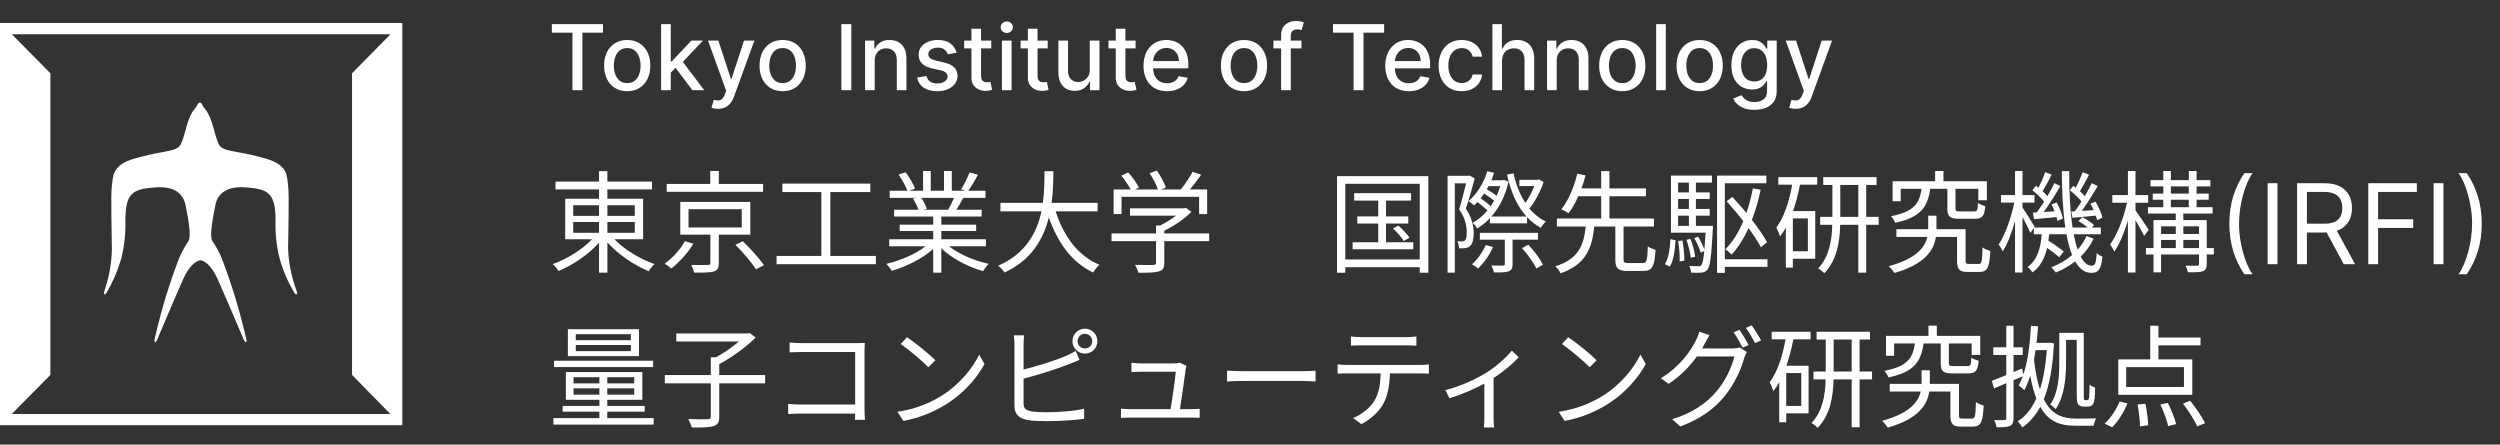 <svg width="388" height="69" viewBox="0 0 388 69" fill="none" xmlns="http://www.w3.org/2000/svg">
<rect x="0" y="0" width="388" height="69" fill="#333333" stroke="none"/>
<path d="M97.912 52.803H89.361V51.871H97.912V52.803ZM97.912 54.496H89.361V53.546H97.912V54.496ZM99.173 51.093H88.134V55.274H99.173V51.093ZM101.367 55.982H85.992V56.967H101.367V55.982ZM89.015 61.251V60.267H93.023V61.251H89.015ZM89.015 58.539H93.023V59.506H89.015V58.539ZM98.43 59.506H94.25V58.539H98.43V59.506ZM98.43 61.251H94.25V60.267H98.43V61.251ZM94.25 64.896V63.894H100.054V62.996H94.25V62.046H99.692V57.744H87.823V62.046H93.023V62.996H87.322V63.894H93.023V64.896H85.888V65.898H101.454V64.896H94.25ZM118.747 58.211H111.629V56.518C113.547 55.481 115.81 53.874 117.278 52.389L116.345 51.681L116.034 51.75H104.961V52.993H114.687C113.685 53.857 112.355 54.773 111.128 55.447H110.316V58.211H103.181V59.489H110.316V64.654C110.316 64.965 110.212 65.052 109.832 65.069C109.47 65.086 108.191 65.086 106.809 65.035C107.034 65.397 107.258 65.985 107.362 66.347C109.003 66.365 110.126 66.33 110.765 66.123C111.404 65.916 111.629 65.518 111.629 64.654V59.489H118.747V58.211ZM122.547 53.149V54.687C122.945 54.669 123.808 54.635 124.447 54.635H132.722V62.789H124.24C123.515 62.789 122.772 62.737 122.323 62.685V64.257C122.789 64.223 123.566 64.188 124.275 64.188H132.722C132.705 64.603 132.705 64.965 132.688 65.156H134.243C134.225 64.879 134.174 64.102 134.174 63.48V54.566C134.174 54.151 134.208 53.615 134.225 53.218C133.88 53.235 133.362 53.253 132.947 53.253H124.43C123.877 53.253 123.117 53.218 122.547 53.149ZM140.773 52.337L139.788 53.391C141.067 54.255 143.226 56.103 144.09 57.001L145.178 55.913C144.211 54.946 141.999 53.149 140.773 52.337ZM139.287 63.912L140.203 65.328C143.088 64.793 145.265 63.739 146.992 62.651C149.601 61.009 151.622 58.66 152.797 56.5L151.967 55.032C150.965 57.157 148.858 59.714 146.197 61.389C144.556 62.409 142.31 63.462 139.287 63.912ZM167.239 52.959C167.239 52.32 167.74 51.801 168.379 51.801C169.001 51.801 169.519 52.32 169.519 52.959C169.519 53.581 169.001 54.082 168.379 54.082C167.74 54.082 167.239 53.581 167.239 52.959ZM166.444 52.959C166.444 54.013 167.308 54.877 168.379 54.877C169.45 54.877 170.314 54.013 170.314 52.959C170.314 51.888 169.45 51.007 168.379 51.007C167.308 51.007 166.444 51.888 166.444 52.959ZM158.947 52.043H157.34C157.409 52.441 157.444 53.028 157.444 53.443V62.944C157.444 64.344 158.187 64.948 159.517 65.19C160.225 65.311 161.262 65.363 162.281 65.363C164.164 65.363 166.755 65.225 168.258 65V63.428C166.824 63.808 164.181 63.981 162.35 63.981C161.504 63.981 160.605 63.929 160.07 63.843C159.223 63.67 158.86 63.445 158.86 62.564V58.764C161.003 58.211 163.991 57.295 165.926 56.518C166.444 56.328 167.066 56.051 167.55 55.844L166.945 54.462C166.462 54.756 165.943 55.015 165.425 55.239C163.628 56.017 160.899 56.846 158.86 57.347V53.443C158.86 52.959 158.895 52.441 158.947 52.043ZM184.135 56.777L183.081 56.276C182.925 56.345 182.493 56.397 182.217 56.397H176.965C176.533 56.397 176.015 56.345 175.6 56.293V57.744C176.032 57.727 176.481 57.692 176.982 57.692H182.476C182.424 58.677 181.923 62.046 181.664 63.497H175.41C174.892 63.497 174.391 63.462 173.976 63.428V64.862C174.477 64.827 174.875 64.81 175.41 64.81H184.877C185.24 64.81 185.879 64.827 186.19 64.844V63.445C185.828 63.48 185.206 63.497 184.826 63.497H183.133C183.374 61.908 183.875 58.487 184.014 57.312C184.031 57.174 184.083 56.95 184.135 56.777ZM190.44 57.52V59.213C190.976 59.161 191.891 59.126 192.841 59.126H202.326C203.103 59.126 203.829 59.195 204.174 59.213V57.52C203.794 57.554 203.172 57.606 202.308 57.606H192.841C191.874 57.606 190.958 57.554 190.44 57.52ZM209.668 52.216V53.65C210.1 53.615 210.67 53.598 211.24 53.598H218.219C218.72 53.598 219.325 53.615 219.826 53.65V52.216C219.325 52.285 218.703 52.32 218.219 52.32H211.223C210.67 52.32 210.151 52.268 209.668 52.216ZM207.595 56.552V57.986C208.078 57.952 208.579 57.952 209.098 57.952H214.28C214.229 59.575 214.038 61.027 213.278 62.236C212.605 63.324 211.361 64.326 210.013 64.879L211.292 65.829C212.76 65.069 214.073 63.825 214.695 62.668C215.386 61.389 215.662 59.817 215.714 57.952H220.413C220.828 57.952 221.381 57.969 221.761 57.986V56.552C221.346 56.621 220.776 56.639 220.413 56.639H209.098C208.562 56.639 208.078 56.604 207.595 56.552ZM224.308 60.543L224.964 61.821C226.916 61.217 228.92 60.318 230.371 59.541V64.827C230.371 65.363 230.337 66.071 230.302 66.347H231.892C231.822 66.071 231.805 65.363 231.805 64.827V58.677C233.377 57.658 234.846 56.397 235.709 55.447L234.638 54.41C233.757 55.516 232.168 56.932 230.527 57.934C229.127 58.798 226.588 60.007 224.308 60.543ZM243.397 52.337L242.412 53.391C243.691 54.255 245.85 56.103 246.714 57.001L247.802 55.913C246.835 54.946 244.624 53.149 243.397 52.337ZM241.911 63.912L242.827 65.328C245.712 64.793 247.889 63.739 249.616 62.651C252.225 61.009 254.246 58.66 255.421 56.5L254.592 55.032C253.59 57.157 251.482 59.714 248.822 61.389C247.18 62.409 244.935 63.462 241.911 63.912ZM269.967 51.18L269.051 51.577C269.518 52.216 270.105 53.27 270.451 53.961L271.383 53.546C271.021 52.838 270.399 51.801 269.967 51.18ZM271.867 50.489L270.952 50.886C271.435 51.525 272.005 52.51 272.385 53.253L273.318 52.838C272.99 52.199 272.316 51.128 271.867 50.489ZM265.32 52.009L263.73 51.473C263.627 51.922 263.368 52.544 263.195 52.855C262.435 54.393 260.742 56.915 257.77 58.694L258.962 59.575C260.863 58.332 262.297 56.794 263.35 55.326H269.172C268.827 56.898 267.756 59.144 266.425 60.716C264.853 62.564 262.694 64.119 259.515 65.052L260.776 66.192C264.007 64.983 266.08 63.411 267.652 61.493C269.189 59.61 270.243 57.278 270.71 55.533C270.796 55.257 270.969 54.859 271.107 54.617L269.967 53.926C269.69 54.03 269.31 54.082 268.844 54.082H264.162C264.301 53.84 264.439 53.598 264.56 53.356C264.732 53.045 265.043 52.458 265.32 52.009ZM279.555 62.996H277.223V57.9H279.555V62.996ZM274.96 52.665H277.119C276.653 55.291 275.858 57.71 274.649 59.334C274.856 59.679 275.15 60.405 275.236 60.698C275.564 60.284 275.858 59.817 276.134 59.316V65.535H277.223V64.153H280.695V56.76H277.257C277.689 55.481 278.052 54.082 278.328 52.665H281.006V51.49H274.96V52.665ZM284.582 57.658V52.7H287.381V57.658H284.582ZM290.542 57.658H288.607V52.7H290.214V51.49H281.939V52.7H283.355V57.658H281.455V58.885H283.338C283.286 61.199 282.906 63.808 281.144 65.656C281.438 65.812 281.904 66.175 282.112 66.399C284.064 64.378 284.513 61.51 284.565 58.885H287.381V66.313H288.607V58.885H290.542V57.658ZM301.201 53.304V56.345C301.201 57.606 301.547 57.952 303.05 57.952H305.468C306.591 57.952 306.954 57.554 307.092 55.982C306.729 55.896 306.228 55.706 305.952 55.498C305.917 56.639 305.814 56.811 305.347 56.811H303.188C302.566 56.811 302.462 56.742 302.462 56.328V53.304H306.004V55.084H307.334V52.13H300.596V50.54H299.301V52.13H292.702V55.222H293.963V53.304H297.193C296.882 55.602 295.984 56.88 292.442 57.554C292.684 57.779 292.995 58.28 293.099 58.574C297.055 57.744 298.143 56.138 298.541 53.304H301.201ZM304.587 64.965C304.103 64.965 304.034 64.896 304.034 64.43V59.575H299.508V59.541V57.468H298.23V59.506V59.575H293.289V60.767H298.091C297.729 62.374 296.398 64.136 292.114 65.311C292.425 65.605 292.788 66.054 292.978 66.365C297.763 65 299.111 62.823 299.422 60.767H302.704V64.43C302.704 65.847 303.084 66.209 304.397 66.209H306.194C307.386 66.209 307.749 65.553 307.869 62.944C307.507 62.841 306.937 62.633 306.66 62.391C306.608 64.637 306.522 64.965 306.056 64.965H304.587ZM320.653 52.752H322.312V61.044C322.312 62.322 322.381 62.581 322.588 62.806C322.778 63.013 323.089 63.1 323.383 63.1H323.988C324.247 63.1 324.471 63.048 324.661 62.91C324.834 62.772 324.955 62.564 325.024 62.201C325.11 61.89 325.145 60.923 325.162 60.146C324.869 60.059 324.506 59.886 324.299 59.679C324.299 60.543 324.281 61.217 324.247 61.545C324.212 61.821 324.178 61.942 324.126 62.011C324.074 62.08 323.988 62.115 323.884 62.115H323.625C323.556 62.115 323.487 62.08 323.452 62.029C323.4 61.942 323.4 61.648 323.4 61.165V51.663H319.6V56.38C319.6 58.366 319.461 60.958 318.2 62.789C318.425 62.91 318.857 63.29 319.029 63.497C320.412 61.528 320.653 58.539 320.653 56.38V52.752ZM317.665 54.341C317.492 56.742 317.129 58.781 316.594 60.439C316.196 59.23 315.903 57.727 315.678 55.844C315.764 55.36 315.851 54.859 315.92 54.341H317.665ZM318.114 53.184L317.907 53.218H316.075C316.162 52.389 316.248 51.525 316.317 50.644L315.212 50.558C315.056 53.356 314.728 56.017 314.037 58.107L313.83 57.191L312.499 57.744V55.101H313.933V53.909H312.499V50.558H311.376V53.909H309.355V55.101H311.376V58.211C310.53 58.556 309.752 58.867 309.131 59.109L309.476 60.284L311.376 59.472V64.896C311.376 65.121 311.29 65.19 311.065 65.19C310.875 65.207 310.236 65.207 309.511 65.19C309.666 65.518 309.822 66.019 309.873 66.313C310.893 66.313 311.549 66.278 311.946 66.106C312.344 65.898 312.499 65.553 312.499 64.896V59.005L313.933 58.401C313.743 58.919 313.536 59.385 313.294 59.817C313.536 59.973 313.985 60.353 314.175 60.56C314.538 59.886 314.832 59.126 315.091 58.297C315.35 59.714 315.661 60.888 316.041 61.839C315.298 63.48 314.331 64.654 313.139 65.397C313.398 65.622 313.709 66.054 313.881 66.33C314.987 65.553 315.903 64.516 316.645 63.134C317.941 65.466 319.772 66.071 322.053 66.071H324.92C324.99 65.76 325.162 65.225 325.318 64.931C324.817 64.965 322.554 64.965 322.122 64.965C320.066 64.948 318.373 64.344 317.198 61.959C318.062 59.817 318.598 56.984 318.77 53.287L318.114 53.184ZM338.948 60.059H329.982V56.984H338.948V60.059ZM340.244 55.775H334.992V53.598H341.522V52.389H334.992V50.558H333.714V55.775H328.756V61.269H340.244V55.775ZM327.805 66.313C328.738 65.415 329.619 63.964 330.189 62.616L328.98 62.305C328.427 63.583 327.546 64.965 326.631 65.743L327.805 66.313ZM331.744 62.772C331.969 63.877 332.124 65.311 332.124 66.175L333.403 66.002C333.385 65.173 333.195 63.756 332.971 62.668L331.744 62.772ZM335.286 62.789C335.804 63.843 336.322 65.276 336.495 66.123L337.739 65.829C337.532 64.965 336.979 63.566 336.443 62.53L335.286 62.789ZM338.793 62.633C339.656 63.739 340.607 65.225 341.004 66.175L342.213 65.691C341.781 64.724 340.797 63.29 339.916 62.201L338.793 62.633Z" fill="white"/>
<path d="M88.963 34.453H92.971V36.128H88.963V34.453ZM88.963 31.861H92.971V33.502H88.963V31.861ZM98.517 31.861V33.502H94.267V31.861H98.517ZM98.517 36.128H94.267V34.453H98.517V36.128ZM99.812 37.13V30.842H94.267V29.391H101.195V28.181H94.267V26.558H92.971V28.181H86.217V29.391H92.971V30.842H87.72V37.13H91.9C90.363 38.737 87.962 40.223 85.785 40.983C86.096 41.242 86.476 41.726 86.683 42.054C88.877 41.156 91.33 39.514 92.971 37.666V42.313H94.267V37.614C95.925 39.48 98.448 41.19 100.694 42.088C100.884 41.726 101.281 41.242 101.592 40.983C99.381 40.24 96.927 38.754 95.355 37.13H99.812ZM118.436 28.544H111.56V26.54H110.23V28.544H103.475V29.771H118.436V28.544ZM106.291 37.424C105.669 38.616 104.408 40.033 103.164 40.914C103.458 41.104 103.907 41.432 104.183 41.674C105.444 40.706 106.792 39.203 107.604 37.839L106.291 37.424ZM106.861 32.466H115.119V35.299H106.861V32.466ZM116.449 36.422V31.343H105.583V36.422H110.247V40.81C110.247 41.052 110.178 41.121 109.85 41.121C109.556 41.138 108.485 41.156 107.293 41.121C107.466 41.449 107.656 41.967 107.725 42.313C109.245 42.313 110.23 42.313 110.8 42.123C111.387 41.933 111.56 41.57 111.56 40.827V36.422H116.449ZM114.134 37.994C115.309 39.151 116.691 40.793 117.33 41.795L118.574 41.156C117.883 40.136 116.432 38.564 115.291 37.441L114.134 37.994ZM128.87 39.722V29.805H135.072V28.492H121.424V29.805H127.471V39.722H120.526V41H135.936V39.722H128.87ZM148.063 30.704C147.821 31.291 147.476 31.999 147.182 32.5L147.355 32.552H143.295L143.848 32.431C143.71 31.965 143.347 31.239 142.984 30.704H148.063ZM153.021 38.219V37.13H146.094V35.852H151.501V34.867H146.094V33.606H152.347V32.552H148.426C148.771 32.034 149.152 31.36 149.497 30.704H152.952V29.598H150.274C150.758 28.942 151.311 27.991 151.795 27.11L150.482 26.765C150.171 27.542 149.618 28.665 149.169 29.391L149.808 29.598H147.718V26.54H146.508V29.598H144.453V26.54H143.261V29.598H141.136L142.017 29.27C141.758 28.579 141.136 27.508 140.548 26.73L139.46 27.093C139.978 27.871 140.583 28.907 140.825 29.598H138.078V30.704H142.293L141.688 30.825C142.034 31.343 142.38 32.034 142.535 32.552H138.769V33.606H144.833V34.867H139.633V35.852H144.833V37.13H138.009V38.219H143.658C142.103 39.428 139.702 40.465 137.56 40.948C137.836 41.225 138.216 41.708 138.389 42.036C140.652 41.38 143.174 40.136 144.833 38.633V42.313H146.094V38.547C147.752 40.136 150.274 41.432 152.589 42.088C152.762 41.726 153.159 41.225 153.453 40.948C151.242 40.482 148.858 39.462 147.286 38.219H153.021ZM170.349 32.794V31.481H163.214C163.456 29.667 163.473 27.957 163.49 26.575H162.108C162.091 27.94 162.108 29.667 161.849 31.481H155.267V32.794H161.642C160.933 36.059 159.206 39.376 154.922 41.242C155.284 41.501 155.699 41.95 155.889 42.296C160.087 40.378 161.953 37.061 162.782 33.744C164.147 37.666 166.341 40.724 169.658 42.296C169.882 41.916 170.314 41.38 170.625 41.086C167.291 39.722 165.045 36.595 163.836 32.794H170.349ZM174.063 30.548H186.104V33.226H187.348V29.408H184.67C185.257 28.717 185.897 27.888 186.432 27.11L185.102 26.661C184.67 27.473 183.91 28.613 183.253 29.408H180.196L180.939 29.114C180.714 28.389 180.127 27.283 179.539 26.471L178.416 26.886C178.935 27.646 179.487 28.683 179.695 29.408H176.17L176.758 29.114C176.447 28.458 175.739 27.473 175.099 26.765L174.028 27.249C174.547 27.888 175.151 28.769 175.479 29.408H172.836V33.226H174.063V30.548ZM187.659 36.232H180.697V35.8C182.217 35.075 183.824 33.986 184.895 32.88L184.065 32.259L183.806 32.328H175.376V33.468H182.511C181.802 34.021 180.921 34.574 180.075 34.988H179.418V36.232H172.508V37.424H179.418V40.758C179.418 41.017 179.332 41.104 178.969 41.121C178.641 41.138 177.466 41.138 176.153 41.104C176.343 41.432 176.602 41.967 176.689 42.33C178.261 42.33 179.246 42.313 179.867 42.123C180.489 41.933 180.697 41.553 180.697 40.793V37.424H187.659V36.232ZM215.11 37.597V34.694H218.565V33.589H215.11V31.136H218.997V29.978H210.169V31.136H213.9V33.589H210.652V34.694H213.9V37.597H209.927V38.685H219.342V37.597H215.11ZM216.198 35.455C216.82 36.042 217.545 36.871 217.874 37.407L218.755 36.888C218.409 36.353 217.649 35.558 217.01 35.005L216.198 35.455ZM208.787 40.274V28.527H220.344V40.274H208.787ZM207.508 27.335V42.33H208.787V41.466H220.344V42.33H221.674V27.335H207.508ZM228.084 27.249L227.928 27.283H224.663V42.313H225.786V28.458H227.531C227.254 29.633 226.857 31.239 226.46 32.483C227.444 33.9 227.634 35.126 227.634 36.094C227.634 36.612 227.565 37.13 227.358 37.303C227.254 37.407 227.116 37.459 226.943 37.459C226.736 37.476 226.477 37.476 226.183 37.441C226.356 37.77 226.442 38.219 226.442 38.547C226.771 38.547 227.116 38.547 227.358 38.512C227.669 38.478 227.945 38.374 228.135 38.201C228.533 37.89 228.723 37.13 228.723 36.215C228.705 35.126 228.481 33.831 227.496 32.38C227.98 30.963 228.481 29.149 228.878 27.698L228.084 27.249ZM230.588 38.029C230.105 39.151 229.31 40.257 228.446 41.017C228.723 41.173 229.189 41.484 229.414 41.674C230.26 40.844 231.176 39.601 231.711 38.34L230.588 38.029ZM238.691 37.199V36.146H229.673V37.199H233.543V40.965C233.543 41.156 233.474 41.207 233.249 41.225C233.042 41.225 232.281 41.225 231.452 41.207C231.608 41.501 231.798 41.967 231.867 42.278C232.99 42.296 233.698 42.278 234.147 42.106C234.631 41.916 234.752 41.605 234.752 40.983V37.199H238.691ZM236.22 38.512C237.084 39.48 238.052 40.81 238.432 41.674L239.468 41.086C239.054 40.223 238.086 38.91 237.188 37.977L236.22 38.512ZM229.794 30.773C229.967 30.531 230.157 30.289 230.329 30.03C230.882 30.375 231.487 30.807 231.884 31.153C231.711 31.447 231.539 31.74 231.349 32.017C230.951 31.619 230.347 31.153 229.794 30.773ZM232.834 28.89C232.679 29.408 232.489 29.909 232.281 30.393C231.867 30.065 231.28 29.667 230.744 29.374C230.83 29.218 230.917 29.045 231.003 28.89H232.834ZM238.829 27.836L238.622 27.905H235.806V28.873H238.121C237.775 29.771 237.274 30.756 236.739 31.498C235.892 30.203 235.287 28.631 234.89 26.903L233.888 27.093C234.458 29.754 235.443 31.982 236.911 33.606H231.47C232.662 32.241 233.629 30.427 234.13 28.199L233.422 27.922L233.214 27.974H231.452C231.608 27.594 231.763 27.214 231.884 26.817L230.83 26.575C230.26 28.423 229.224 30.116 227.911 31.205C228.153 31.36 228.585 31.706 228.775 31.878C228.947 31.723 229.12 31.55 229.293 31.36C229.846 31.758 230.45 32.276 230.848 32.656C230.157 33.485 229.379 34.142 228.55 34.574C228.809 34.781 229.103 35.195 229.258 35.455C229.949 35.04 230.623 34.504 231.228 33.865V34.66H236.998V33.692C237.62 34.366 238.328 34.919 239.14 35.351C239.313 35.023 239.675 34.591 239.917 34.383C238.933 33.917 238.086 33.226 237.36 32.362C238.242 31.291 239.071 29.719 239.572 28.251L238.829 27.836ZM252.753 40.827C252.097 40.827 251.976 40.741 251.976 40.223V35.161H256.692V33.917H249.782V30.462H255.448V29.235H249.782V26.558H248.503V29.235H245.445C245.687 28.544 245.912 27.871 246.085 27.214L244.789 26.955C244.374 28.752 243.511 31.032 242.319 32.483C242.647 32.621 243.148 32.88 243.441 33.088C244.012 32.362 244.53 31.447 244.944 30.462H248.503V33.917H241.628V35.161H246.102C245.808 37.994 245.031 40.205 241.386 41.328C241.679 41.57 242.059 42.088 242.198 42.417C246.119 41.052 247.087 38.53 247.432 35.161H250.697V40.223C250.697 41.622 251.077 42.054 252.598 42.054H255.051C256.415 42.054 256.796 41.38 256.934 38.772C256.571 38.685 256.035 38.461 255.742 38.236C255.673 40.465 255.569 40.827 254.947 40.827H252.753ZM274.244 37.579C273.708 36.612 272.879 35.385 271.894 34.124C272.447 32.691 272.896 31.118 273.259 29.443L272.05 29.235C271.791 30.566 271.462 31.844 271.048 33.053C270.322 32.172 269.579 31.326 268.854 30.566L267.973 31.239C268.819 32.172 269.718 33.243 270.564 34.314C269.839 36.059 268.923 37.545 267.765 38.685C268.059 38.858 268.543 39.29 268.75 39.514C269.787 38.391 270.651 36.992 271.376 35.403C272.171 36.491 272.844 37.528 273.294 38.374L274.244 37.579ZM259.145 41.38C259.767 40.447 259.94 38.789 260.043 37.286L259.249 37.113C259.18 38.564 258.972 40.102 258.385 41L259.145 41.38ZM260.441 37.407C260.613 38.426 260.734 39.704 260.683 40.568L261.408 40.465C261.425 39.618 261.304 38.322 261.114 37.32L260.441 37.407ZM260.441 33.468H262.116V35.057H260.441V33.468ZM262.116 28.337V29.857H260.441V28.337H262.116ZM262.116 32.431H260.441V30.877H262.116V32.431ZM263.205 35.057V33.468H265.347V32.431H263.205V30.877H265.347V29.857H263.205V28.337H265.692V27.249H259.335V36.111H264.708C264.639 37.182 264.587 38.046 264.518 38.737C264.31 38.15 263.948 37.338 263.55 36.733L262.946 36.958C263.36 37.648 263.775 38.581 263.948 39.203L264.5 38.962C264.379 40.309 264.224 40.931 264.051 41.156C263.913 41.294 263.775 41.328 263.55 41.328C263.326 41.328 262.773 41.311 262.168 41.276C262.324 41.553 262.427 42.002 262.462 42.313C263.084 42.347 263.688 42.347 264.034 42.313C264.449 42.278 264.725 42.157 264.984 41.864C265.416 41.346 265.606 39.808 265.831 35.575C265.848 35.403 265.848 35.057 265.848 35.057H263.205ZM263.084 39.843C263.015 39.1 262.721 37.942 262.358 37.078L261.736 37.217C262.047 38.098 262.341 39.255 262.41 39.998L263.084 39.843ZM274.313 40.24H267.696V28.441H274.14V27.249H266.487V42.347H267.696V41.415H274.313V40.24ZM280.584 38.996H278.252V33.9H280.584V38.996ZM275.989 28.665H278.148C277.682 31.291 276.887 33.71 275.678 35.334C275.885 35.679 276.179 36.405 276.265 36.698C276.593 36.284 276.887 35.817 277.163 35.316V41.535H278.252V40.154H281.724V32.76H278.286C278.718 31.481 279.081 30.082 279.357 28.665H282.035V27.491H275.989V28.665ZM285.611 33.658V28.7H288.41V33.658H285.611ZM291.571 33.658H289.636V28.7H291.243V27.491H282.968V28.7H284.385V33.658H282.484V34.885H284.367C284.315 37.199 283.935 39.808 282.173 41.657C282.467 41.812 282.933 42.175 283.141 42.399C285.093 40.378 285.542 37.51 285.594 34.885H288.41V42.313H289.636V34.885H291.571V33.658ZM302.23 29.304V32.345C302.23 33.606 302.576 33.952 304.079 33.952H306.497C307.62 33.952 307.983 33.554 308.121 31.982C307.758 31.896 307.257 31.706 306.981 31.498C306.946 32.639 306.843 32.811 306.376 32.811H304.217C303.595 32.811 303.491 32.742 303.491 32.328V29.304H307.033V31.084H308.363V28.13H301.626V26.54H300.33V28.13H293.731V31.222H294.992V29.304H298.222C297.911 31.602 297.013 32.88 293.472 33.554C293.713 33.779 294.024 34.28 294.128 34.574C298.084 33.744 299.172 32.138 299.57 29.304H302.23ZM305.616 40.965C305.133 40.965 305.063 40.896 305.063 40.43V35.575H300.537V35.541V33.468H299.259V35.506V35.575H294.318V36.767H299.121C298.758 38.374 297.428 40.136 293.143 41.311C293.454 41.605 293.817 42.054 294.007 42.365C298.792 41 300.14 38.823 300.451 36.767H303.733V40.43C303.733 41.846 304.113 42.209 305.426 42.209H307.223C308.415 42.209 308.778 41.553 308.899 38.944C308.536 38.841 307.966 38.633 307.689 38.391C307.637 40.637 307.551 40.965 307.085 40.965H305.616ZM321.458 32.829L321.648 33.796C322.736 33.692 323.963 33.606 325.259 33.468C325.362 33.727 325.431 33.969 325.466 34.176L326.295 33.779C326.174 33.122 325.69 32.086 325.224 31.291L324.429 31.619C324.602 31.913 324.775 32.259 324.93 32.604L323.099 32.725C323.928 31.585 324.844 30.099 325.569 28.873L324.637 28.423C324.36 29.028 323.98 29.736 323.566 30.445C323.358 30.203 323.082 29.944 322.805 29.667C323.237 28.976 323.79 27.974 324.222 27.11L323.22 26.713C322.978 27.421 322.546 28.389 322.166 29.132C322.028 29.011 321.89 28.924 321.769 28.821L321.233 29.529C321.89 30.03 322.615 30.721 323.047 31.274C322.702 31.844 322.339 32.362 322.011 32.794L321.458 32.829ZM315.498 33.001L315.688 34.021C316.742 33.917 317.934 33.796 319.178 33.692C319.247 33.9 319.281 34.107 319.316 34.28L320.162 33.917C320.041 33.261 319.644 32.207 319.195 31.429L318.4 31.723C318.573 32.051 318.728 32.414 318.867 32.794L317.174 32.898C318.055 31.723 319.022 30.151 319.765 28.873L318.832 28.423C318.556 29.028 318.176 29.736 317.761 30.445C317.571 30.203 317.312 29.944 317.018 29.684C317.45 28.976 317.968 27.957 318.417 27.11L317.415 26.713C317.174 27.421 316.759 28.389 316.379 29.132C316.241 29.028 316.102 28.924 315.964 28.821L315.429 29.529C316.068 30.03 316.811 30.738 317.26 31.291C316.863 31.896 316.465 32.483 316.102 32.967L315.498 33.001ZM323.825 36.629C323.496 37.389 323.03 38.098 322.46 38.737C322.218 38.063 322.011 37.269 321.838 36.353H326.053V35.316H324.637L324.999 34.936C324.602 34.539 323.825 34.038 323.168 33.692L322.564 34.314C323.047 34.574 323.6 34.971 324.015 35.316H321.665C321.302 32.915 321.112 29.926 321.147 26.558H319.989C320.007 29.805 320.162 32.811 320.542 35.316H315.705L315.774 35.213C315.515 34.729 314.34 32.846 313.891 32.224V31.447H315.757V30.272H313.891V26.54H312.734V30.272H310.557V31.447H312.613C312.146 33.779 311.179 36.508 310.194 37.942C310.402 38.219 310.695 38.702 310.833 39.013C311.542 37.908 312.215 36.146 312.734 34.314V42.296H313.891V33.675C314.358 34.539 314.893 35.593 315.118 36.146L315.653 35.385V36.353H316.88C316.707 38.409 316.241 40.343 314.669 41.432C314.945 41.622 315.273 42.019 315.446 42.278C316.707 41.363 317.346 40.015 317.709 38.478C318.435 38.979 319.16 39.532 319.575 39.929L320.3 39.048C319.765 38.564 318.763 37.873 317.916 37.355C317.951 37.027 318.003 36.698 318.02 36.353H320.715C320.94 37.597 321.233 38.685 321.596 39.583C320.698 40.361 319.592 41 318.366 41.484C318.59 41.691 318.901 42.088 319.057 42.296C320.162 41.846 321.181 41.259 322.063 40.568C322.719 41.708 323.531 42.347 324.568 42.347C325.708 42.347 326.088 41.777 326.295 39.843C326.036 39.739 325.639 39.514 325.414 39.272C325.328 40.827 325.138 41.242 324.637 41.242C323.98 41.242 323.41 40.741 322.926 39.825C323.756 39.013 324.447 38.08 324.93 37.044L323.825 36.629ZM333.482 35.679C333.188 35.213 331.91 33.295 331.426 32.656V31.464H333.395V30.272H331.426V26.54H330.251V30.272H327.833V31.464H330.113C329.612 33.813 328.558 36.508 327.487 37.942C327.694 38.236 328.005 38.72 328.144 39.048C328.938 37.925 329.681 36.111 330.251 34.228V42.296H331.426V34.176C331.927 35.023 332.532 36.077 332.773 36.629L333.482 35.679ZM338.854 38.495V37.234H341.29V38.495H338.854ZM335.399 37.234H337.68V38.495H335.399V37.234ZM337.68 35.126V36.318H335.399V35.126H337.68ZM341.29 35.126V36.318H338.854V35.126H341.29ZM336.92 30.997H339.701V32.155H336.92V30.997ZM336.92 28.924H339.701V30.047H336.92V28.924ZM343.588 38.495H342.482V34.159H338.854V33.14H343.398V32.155H340.91V30.997H342.793V30.047H340.91V28.924H343.052V27.957H340.91V26.54H339.701V27.957H336.92V26.54H335.745V27.957H333.758V28.924H335.745V30.047H334.104V30.997H335.745V32.155H333.361V33.14H337.68V34.159H334.225V38.495H333.05V39.497H334.225V42.261H335.399V39.497H341.29V40.948C341.29 41.156 341.221 41.225 341.014 41.242C340.772 41.242 340.029 41.259 339.2 41.225C339.338 41.518 339.511 41.967 339.563 42.261C340.703 42.261 341.446 42.261 341.895 42.088C342.361 41.898 342.482 41.57 342.482 40.965V39.497H343.588V38.495ZM345.998 34.718C345.998 33.172 346.199 31.751 346.6 30.454C347.005 29.154 347.581 27.957 348.33 26.866H349.606C349.311 27.27 349.035 27.769 348.777 28.362C348.524 28.951 348.301 29.599 348.109 30.307C347.917 31.011 347.765 31.738 347.655 32.491C347.548 33.244 347.495 33.986 347.495 34.718C347.495 35.691 347.589 36.679 347.778 37.681C347.966 38.683 348.219 39.614 348.538 40.472C348.857 41.331 349.213 42.031 349.606 42.571H348.33C347.581 41.478 347.005 40.284 346.6 38.988C346.199 37.687 345.998 36.264 345.998 34.718ZM353.46 28.436V41H351.938V28.436H353.46ZM356.51 41V28.436H360.756C361.737 28.436 362.543 28.604 363.173 28.939C363.803 29.27 364.269 29.726 364.571 30.307C364.874 30.888 365.025 31.548 365.025 32.289C365.025 33.029 364.874 33.685 364.571 34.258C364.269 34.831 363.805 35.28 363.179 35.608C362.553 35.931 361.754 36.092 360.78 36.092H357.345V34.718H360.731C361.402 34.718 361.942 34.62 362.351 34.423C362.764 34.227 363.062 33.949 363.246 33.589C363.435 33.225 363.529 32.792 363.529 32.289C363.529 31.786 363.435 31.346 363.246 30.97C363.058 30.593 362.758 30.303 362.345 30.099C361.931 29.89 361.385 29.786 360.707 29.786H358.032V41H356.51ZM362.424 35.356L365.516 41H363.749L360.707 35.356H362.424ZM367.561 41V28.436H375.094V29.786H369.082V34.031H374.53V35.38H369.082V41H367.561ZM379.221 28.436V41H377.7V28.436H379.221ZM385.167 34.718C385.167 36.264 384.965 37.687 384.56 38.988C384.159 40.284 383.585 41.478 382.836 42.571H381.56C381.855 42.166 382.129 41.667 382.382 41.074C382.64 40.485 382.865 39.839 383.057 39.135C383.249 38.428 383.399 37.697 383.505 36.945C383.615 36.188 383.671 35.446 383.671 34.718C383.671 33.745 383.577 32.757 383.388 31.755C383.2 30.753 382.947 29.822 382.628 28.964C382.309 28.105 381.953 27.405 381.56 26.866H382.836C383.585 27.957 384.159 29.154 384.56 30.454C384.965 31.751 385.167 33.172 385.167 34.718Z" fill="white"/>
<path d="M85.646 5.074V3.741H93.585V5.074H90.384V14H88.842V5.074H85.646ZM97.344 14.155C96.623 14.155 95.994 13.99 95.456 13.659C94.918 13.329 94.501 12.866 94.204 12.272C93.907 11.677 93.758 10.983 93.758 10.188C93.758 9.39 93.907 8.692 94.204 8.094C94.501 7.497 94.918 7.032 95.456 6.702C95.994 6.371 96.623 6.206 97.344 6.206C98.066 6.206 98.695 6.371 99.233 6.702C99.771 7.032 100.188 7.497 100.485 8.094C100.782 8.692 100.931 9.39 100.931 10.188C100.931 10.983 100.782 11.677 100.485 12.272C100.188 12.866 99.771 13.329 99.233 13.659C98.695 13.99 98.066 14.155 97.344 14.155ZM97.35 12.898C97.817 12.898 98.204 12.774 98.512 12.527C98.819 12.28 99.046 11.951 99.193 11.54C99.343 11.13 99.418 10.677 99.418 10.183C99.418 9.692 99.343 9.241 99.193 8.831C99.046 8.417 98.819 8.084 98.512 7.834C98.204 7.583 97.817 7.458 97.35 7.458C96.879 7.458 96.488 7.583 96.177 7.834C95.87 8.084 95.641 8.417 95.491 8.831C95.344 9.241 95.271 9.692 95.271 10.183C95.271 10.677 95.344 11.13 95.491 11.54C95.641 11.951 95.87 12.28 96.177 12.527C96.488 12.774 96.879 12.898 97.35 12.898ZM103.98 11.39L103.97 9.562H104.231L107.296 6.306H109.09L105.593 10.013H105.358L103.98 11.39ZM102.603 14V3.741H104.101V14H102.603ZM107.462 14L104.707 10.343L105.739 9.296L109.3 14H107.462ZM111.443 16.885C111.219 16.885 111.015 16.867 110.832 16.83C110.648 16.797 110.511 16.76 110.421 16.72L110.781 15.493C111.055 15.566 111.299 15.598 111.513 15.588C111.726 15.578 111.915 15.498 112.079 15.347C112.246 15.197 112.393 14.952 112.52 14.611L112.705 14.1L109.89 6.306H111.493L113.441 12.277H113.521L115.47 6.306H117.078L113.907 15.027C113.76 15.428 113.573 15.767 113.346 16.044C113.119 16.324 112.849 16.535 112.535 16.675C112.221 16.815 111.857 16.885 111.443 16.885ZM121.465 14.155C120.743 14.155 120.114 13.99 119.576 13.659C119.039 13.329 118.621 12.866 118.324 12.272C118.027 11.677 117.878 10.983 117.878 10.188C117.878 9.39 118.027 8.692 118.324 8.094C118.621 7.497 119.039 7.032 119.576 6.702C120.114 6.371 120.743 6.206 121.465 6.206C122.186 6.206 122.815 6.371 123.353 6.702C123.891 7.032 124.308 7.497 124.605 8.094C124.903 8.692 125.051 9.39 125.051 10.188C125.051 10.983 124.903 11.677 124.605 12.272C124.308 12.866 123.891 13.329 123.353 13.659C122.815 13.99 122.186 14.155 121.465 14.155ZM121.47 12.898C121.937 12.898 122.325 12.774 122.632 12.527C122.939 12.28 123.166 11.951 123.313 11.54C123.463 11.13 123.538 10.677 123.538 10.183C123.538 9.692 123.463 9.241 123.313 8.831C123.166 8.417 122.939 8.084 122.632 7.834C122.325 7.583 121.937 7.458 121.47 7.458C120.999 7.458 120.608 7.583 120.297 7.834C119.99 8.084 119.762 8.417 119.611 8.831C119.464 9.241 119.391 9.692 119.391 10.183C119.391 10.677 119.464 11.13 119.611 11.54C119.762 11.951 119.99 12.28 120.297 12.527C120.608 12.774 120.999 12.898 121.47 12.898ZM132.124 3.741V14H130.576V3.741H132.124ZM135.756 9.432V14H134.258V6.306H135.695V7.558H135.791C135.968 7.151 136.245 6.824 136.622 6.577C137.003 6.329 137.482 6.206 138.06 6.206C138.584 6.206 139.043 6.316 139.437 6.536C139.831 6.753 140.137 7.077 140.354 7.508C140.571 7.939 140.68 8.472 140.68 9.106V14H139.182V9.286C139.182 8.729 139.037 8.293 138.746 7.979C138.455 7.662 138.056 7.503 137.549 7.503C137.202 7.503 136.893 7.578 136.622 7.729C136.355 7.879 136.143 8.099 135.986 8.39C135.832 8.677 135.756 9.024 135.756 9.432ZM148.454 8.184L147.096 8.425C147.039 8.251 146.949 8.086 146.826 7.929C146.705 7.772 146.542 7.643 146.335 7.543C146.128 7.443 145.869 7.393 145.558 7.393C145.134 7.393 144.78 7.488 144.496 7.679C144.213 7.866 144.071 8.108 144.071 8.405C144.071 8.662 144.166 8.869 144.356 9.026C144.547 9.183 144.854 9.311 145.278 9.412L146.5 9.692C147.208 9.856 147.736 10.108 148.083 10.448C148.43 10.789 148.604 11.232 148.604 11.776C148.604 12.237 148.47 12.648 148.203 13.008C147.939 13.366 147.57 13.646 147.096 13.85C146.625 14.053 146.079 14.155 145.458 14.155C144.597 14.155 143.894 13.972 143.349 13.604C142.805 13.234 142.471 12.708 142.348 12.026L143.795 11.806C143.885 12.183 144.071 12.469 144.351 12.663C144.632 12.853 144.997 12.948 145.448 12.948C145.939 12.948 146.331 12.846 146.625 12.643C146.919 12.435 147.066 12.183 147.066 11.886C147.066 11.646 146.976 11.444 146.796 11.28C146.619 11.116 146.346 10.993 145.979 10.909L144.677 10.624C143.959 10.46 143.428 10.2 143.084 9.842C142.743 9.485 142.573 9.033 142.573 8.485C142.573 8.031 142.7 7.633 142.954 7.293C143.207 6.952 143.558 6.687 144.006 6.496C144.453 6.303 144.966 6.206 145.543 6.206C146.375 6.206 147.029 6.386 147.507 6.747C147.984 7.104 148.3 7.583 148.454 8.184ZM153.842 6.306V7.508H149.64V6.306H153.842ZM150.767 4.463H152.264V11.741C152.264 12.031 152.308 12.25 152.395 12.397C152.481 12.541 152.593 12.639 152.73 12.693C152.87 12.743 153.022 12.768 153.186 12.768C153.306 12.768 153.411 12.759 153.502 12.743C153.592 12.726 153.662 12.713 153.712 12.703L153.982 13.94C153.896 13.973 153.772 14.007 153.612 14.04C153.451 14.077 153.251 14.097 153.011 14.1C152.617 14.107 152.249 14.037 151.909 13.89C151.568 13.743 151.293 13.516 151.082 13.209C150.872 12.901 150.767 12.516 150.767 12.052V4.463ZM155.499 14V6.306H156.997V14H155.499ZM156.255 5.119C155.995 5.119 155.771 5.032 155.584 4.858C155.4 4.681 155.309 4.471 155.309 4.227C155.309 3.98 155.4 3.77 155.584 3.596C155.771 3.419 155.995 3.331 156.255 3.331C156.516 3.331 156.738 3.419 156.922 3.596C157.109 3.77 157.202 3.98 157.202 4.227C157.202 4.471 157.109 4.681 156.922 4.858C156.738 5.032 156.516 5.119 156.255 5.119ZM162.603 6.306V7.508H158.4V6.306H162.603ZM159.527 4.463H161.025V11.741C161.025 12.031 161.069 12.25 161.155 12.397C161.242 12.541 161.354 12.639 161.491 12.693C161.631 12.743 161.783 12.768 161.947 12.768C162.067 12.768 162.172 12.759 162.262 12.743C162.353 12.726 162.423 12.713 162.473 12.703L162.743 13.94C162.657 13.973 162.533 14.007 162.373 14.04C162.212 14.077 162.012 14.097 161.772 14.1C161.378 14.107 161.01 14.037 160.67 13.89C160.329 13.743 160.053 13.516 159.843 13.209C159.633 12.901 159.527 12.516 159.527 12.052V4.463ZM169.134 10.809V6.306H170.636V14H169.164V12.668H169.084C168.907 13.078 168.623 13.421 168.232 13.694C167.845 13.965 167.362 14.1 166.784 14.1C166.29 14.1 165.853 13.992 165.472 13.775C165.095 13.554 164.797 13.229 164.58 12.798C164.367 12.367 164.26 11.834 164.26 11.2V6.306H165.758V11.02C165.758 11.544 165.903 11.961 166.193 12.272C166.484 12.582 166.861 12.738 167.325 12.738C167.606 12.738 167.885 12.668 168.162 12.527C168.442 12.387 168.675 12.175 168.858 11.891C169.045 11.607 169.137 11.247 169.134 10.809ZM176.24 6.306V7.508H172.038V6.306H176.24ZM173.165 4.463H174.662V11.741C174.662 12.031 174.706 12.25 174.793 12.397C174.88 12.541 174.991 12.639 175.128 12.693C175.269 12.743 175.421 12.768 175.584 12.768C175.704 12.768 175.81 12.759 175.9 12.743C175.99 12.726 176.06 12.713 176.11 12.703L176.381 13.94C176.294 13.973 176.17 14.007 176.01 14.04C175.85 14.077 175.649 14.097 175.409 14.1C175.015 14.107 174.647 14.037 174.307 13.89C173.966 13.743 173.691 13.516 173.48 13.209C173.27 12.901 173.165 12.516 173.165 12.052V4.463ZM181.13 14.155C180.372 14.155 179.72 13.993 179.172 13.669C178.628 13.342 178.207 12.883 177.91 12.292C177.616 11.697 177.469 11.001 177.469 10.203C177.469 9.415 177.616 8.72 177.91 8.119C178.207 7.518 178.621 7.049 179.152 6.712C179.686 6.374 180.311 6.206 181.025 6.206C181.459 6.206 181.88 6.278 182.288 6.421C182.695 6.565 183.061 6.79 183.385 7.097C183.709 7.405 183.964 7.804 184.151 8.295C184.338 8.782 184.431 9.375 184.431 10.073V10.604H178.315V9.482H182.964C182.964 9.088 182.884 8.739 182.723 8.435C182.563 8.128 182.338 7.886 182.047 7.709C181.76 7.532 181.423 7.443 181.035 7.443C180.615 7.443 180.247 7.547 179.933 7.754C179.623 7.957 179.382 8.225 179.212 8.555C179.045 8.882 178.962 9.238 178.962 9.622V10.499C178.962 11.013 179.052 11.45 179.232 11.811C179.416 12.172 179.671 12.447 179.998 12.637C180.326 12.825 180.708 12.918 181.146 12.918C181.429 12.918 181.688 12.878 181.922 12.798C182.156 12.714 182.358 12.591 182.528 12.427C182.698 12.264 182.829 12.062 182.919 11.821L184.336 12.076C184.223 12.494 184.019 12.86 183.725 13.174C183.435 13.484 183.069 13.726 182.628 13.9C182.191 14.07 181.692 14.155 181.13 14.155ZM193.067 14.155C192.346 14.155 191.716 13.99 191.179 13.659C190.641 13.329 190.224 12.866 189.926 12.272C189.629 11.677 189.481 10.983 189.481 10.188C189.481 9.39 189.629 8.692 189.926 8.094C190.224 7.497 190.641 7.032 191.179 6.702C191.716 6.371 192.346 6.206 193.067 6.206C193.788 6.206 194.418 6.371 194.956 6.702C195.493 7.032 195.911 7.497 196.208 8.094C196.505 8.692 196.654 9.39 196.654 10.188C196.654 10.983 196.505 11.677 196.208 12.272C195.911 12.866 195.493 13.329 194.956 13.659C194.418 13.99 193.788 14.155 193.067 14.155ZM193.072 12.898C193.54 12.898 193.927 12.774 194.234 12.527C194.542 12.28 194.769 11.951 194.916 11.54C195.066 11.13 195.141 10.677 195.141 10.183C195.141 9.692 195.066 9.241 194.916 8.831C194.769 8.417 194.542 8.084 194.234 7.834C193.927 7.583 193.54 7.458 193.072 7.458C192.601 7.458 192.211 7.583 191.9 7.834C191.593 8.084 191.364 8.417 191.214 8.831C191.067 9.241 190.993 9.692 190.993 10.183C190.993 10.677 191.067 11.13 191.214 11.54C191.364 11.951 191.593 12.28 191.9 12.527C192.211 12.774 192.601 12.898 193.072 12.898ZM201.987 6.306V7.508H197.639V6.306H201.987ZM198.831 14V5.414C198.831 4.934 198.937 4.534 199.147 4.217C199.357 3.897 199.636 3.658 199.983 3.501C200.331 3.341 200.708 3.26 201.116 3.26C201.416 3.26 201.673 3.286 201.887 3.336C202.101 3.382 202.259 3.426 202.363 3.466L202.012 4.678C201.942 4.658 201.852 4.635 201.742 4.608C201.631 4.578 201.498 4.563 201.341 4.563C200.977 4.563 200.716 4.653 200.56 4.833C200.406 5.014 200.329 5.274 200.329 5.615V14H198.831ZM206.88 5.074V3.741H214.819V5.074H211.618V14H210.076V5.074H206.88ZM218.654 14.155C217.896 14.155 217.243 13.993 216.695 13.669C216.151 13.342 215.73 12.883 215.433 12.292C215.139 11.697 214.992 11.001 214.992 10.203C214.992 9.415 215.139 8.72 215.433 8.119C215.73 7.518 216.144 7.049 216.675 6.712C217.209 6.374 217.834 6.206 218.548 6.206C218.983 6.206 219.403 6.278 219.811 6.421C220.218 6.565 220.584 6.79 220.908 7.097C221.232 7.405 221.487 7.804 221.674 8.295C221.861 8.782 221.955 9.375 221.955 10.073V10.604H215.839V9.482H220.487C220.487 9.088 220.407 8.739 220.247 8.435C220.086 8.128 219.861 7.886 219.57 7.709C219.283 7.532 218.946 7.443 218.558 7.443C218.138 7.443 217.77 7.547 217.456 7.754C217.146 7.957 216.905 8.225 216.735 8.555C216.568 8.882 216.485 9.238 216.485 9.622V10.499C216.485 11.013 216.575 11.45 216.755 11.811C216.939 12.172 217.194 12.447 217.522 12.637C217.849 12.825 218.231 12.918 218.669 12.918C218.953 12.918 219.211 12.878 219.445 12.798C219.679 12.714 219.881 12.591 220.051 12.427C220.222 12.264 220.352 12.062 220.442 11.821L221.859 12.076C221.746 12.494 221.542 12.86 221.248 13.174C220.958 13.484 220.592 13.726 220.151 13.9C219.714 14.07 219.215 14.155 218.654 14.155ZM226.857 14.155C226.113 14.155 225.471 13.987 224.934 13.649C224.4 13.309 223.989 12.84 223.702 12.242C223.414 11.644 223.271 10.96 223.271 10.188C223.271 9.407 223.418 8.717 223.712 8.119C224.005 7.518 224.42 7.049 224.954 6.712C225.488 6.374 226.118 6.206 226.842 6.206C227.427 6.206 227.948 6.314 228.405 6.531C228.863 6.745 229.232 7.046 229.512 7.433C229.796 7.82 229.965 8.273 230.018 8.791H228.56C228.48 8.43 228.297 8.119 228.009 7.859C227.726 7.598 227.345 7.468 226.867 7.468C226.45 7.468 226.084 7.578 225.77 7.799C225.46 8.016 225.218 8.326 225.044 8.73C224.87 9.131 224.784 9.605 224.784 10.153C224.784 10.714 224.869 11.198 225.039 11.606C225.209 12.013 225.45 12.329 225.76 12.552C226.074 12.776 226.443 12.888 226.867 12.888C227.151 12.888 227.408 12.836 227.639 12.733C227.872 12.626 228.068 12.474 228.225 12.277C228.385 12.08 228.497 11.843 228.56 11.566H230.018C229.965 12.063 229.803 12.507 229.532 12.898C229.262 13.289 228.899 13.596 228.445 13.82C227.994 14.043 227.465 14.155 226.857 14.155ZM233.117 9.432V14H231.62V3.741H233.097V7.558H233.193C233.373 7.144 233.648 6.815 234.019 6.572C234.39 6.328 234.874 6.206 235.472 6.206C235.999 6.206 236.46 6.314 236.854 6.531C237.252 6.748 237.559 7.072 237.776 7.503C237.996 7.931 238.106 8.465 238.106 9.106V14H236.609V9.286C236.609 8.722 236.464 8.285 236.173 7.974C235.882 7.66 235.478 7.503 234.961 7.503C234.607 7.503 234.29 7.578 234.009 7.729C233.732 7.879 233.513 8.099 233.353 8.39C233.196 8.677 233.117 9.024 233.117 9.432ZM241.603 9.432V14H240.105V6.306H241.543V7.558H241.638C241.815 7.151 242.092 6.824 242.469 6.577C242.85 6.329 243.329 6.206 243.907 6.206C244.431 6.206 244.89 6.316 245.285 6.536C245.679 6.753 245.984 7.077 246.201 7.508C246.418 7.939 246.527 8.472 246.527 9.106V14H245.029V9.286C245.029 8.729 244.884 8.293 244.593 7.979C244.303 7.662 243.904 7.503 243.396 7.503C243.049 7.503 242.74 7.578 242.469 7.729C242.202 7.879 241.99 8.099 241.833 8.39C241.68 8.677 241.603 9.024 241.603 9.432ZM251.776 14.155C251.055 14.155 250.426 13.99 249.888 13.659C249.35 13.329 248.933 12.866 248.636 12.272C248.338 11.677 248.19 10.983 248.19 10.188C248.19 9.39 248.338 8.692 248.636 8.094C248.933 7.497 249.35 7.032 249.888 6.702C250.426 6.371 251.055 6.206 251.776 6.206C252.498 6.206 253.127 6.371 253.665 6.702C254.202 7.032 254.62 7.497 254.917 8.094C255.214 8.692 255.363 9.39 255.363 10.188C255.363 10.983 255.214 11.677 254.917 12.272C254.62 12.866 254.202 13.329 253.665 13.659C253.127 13.99 252.498 14.155 251.776 14.155ZM251.781 12.898C252.249 12.898 252.636 12.774 252.943 12.527C253.251 12.28 253.478 11.951 253.625 11.54C253.775 11.13 253.85 10.677 253.85 10.183C253.85 9.692 253.775 9.241 253.625 8.831C253.478 8.417 253.251 8.084 252.943 7.834C252.636 7.583 252.249 7.458 251.781 7.458C251.31 7.458 250.92 7.583 250.609 7.834C250.302 8.084 250.073 8.417 249.923 8.831C249.776 9.241 249.703 9.692 249.703 10.183C249.703 10.677 249.776 11.13 249.923 11.54C250.073 11.951 250.302 12.28 250.609 12.527C250.92 12.774 251.31 12.898 251.781 12.898ZM258.532 3.741V14H257.035V3.741H258.532ZM263.788 14.155C263.067 14.155 262.437 13.99 261.9 13.659C261.362 13.329 260.945 12.866 260.647 12.272C260.35 11.677 260.202 10.983 260.202 10.188C260.202 9.39 260.35 8.692 260.647 8.094C260.945 7.497 261.362 7.032 261.9 6.702C262.437 6.371 263.067 6.206 263.788 6.206C264.509 6.206 265.139 6.371 265.677 6.702C266.214 7.032 266.632 7.497 266.929 8.094C267.226 8.692 267.375 9.39 267.375 10.188C267.375 10.983 267.226 11.677 266.929 12.272C266.632 12.866 266.214 13.329 265.677 13.659C265.139 13.99 264.509 14.155 263.788 14.155ZM263.793 12.898C264.261 12.898 264.648 12.774 264.955 12.527C265.262 12.28 265.49 11.951 265.637 11.54C265.787 11.13 265.862 10.677 265.862 10.183C265.862 9.692 265.787 9.241 265.637 8.831C265.49 8.417 265.262 8.084 264.955 7.834C264.648 7.583 264.261 7.458 263.793 7.458C263.322 7.458 262.932 7.583 262.621 7.834C262.314 8.084 262.085 8.417 261.935 8.831C261.788 9.241 261.714 9.692 261.714 10.183C261.714 10.677 261.788 11.13 261.935 11.54C262.085 11.951 262.314 12.28 262.621 12.527C262.932 12.774 263.322 12.898 263.793 12.898ZM272.272 17.046C271.661 17.046 271.135 16.965 270.694 16.805C270.257 16.645 269.9 16.433 269.623 16.169C269.345 15.905 269.138 15.616 269.001 15.302L270.289 14.771C270.379 14.918 270.499 15.074 270.649 15.237C270.803 15.404 271.01 15.546 271.27 15.663C271.534 15.78 271.873 15.838 272.287 15.838C272.855 15.838 273.324 15.7 273.695 15.423C274.066 15.149 274.251 14.711 274.251 14.11V12.598H274.156C274.066 12.761 273.935 12.943 273.765 13.143C273.598 13.344 273.368 13.518 273.074 13.664C272.78 13.811 272.398 13.885 271.927 13.885C271.319 13.885 270.771 13.743 270.284 13.459C269.799 13.172 269.415 12.749 269.132 12.192C268.851 11.631 268.711 10.941 268.711 10.123C268.711 9.305 268.849 8.604 269.127 8.019C269.407 7.435 269.791 6.987 270.279 6.677C270.766 6.363 271.319 6.206 271.937 6.206C272.414 6.206 272.8 6.286 273.094 6.446C273.388 6.603 273.616 6.787 273.78 6.997C273.947 7.208 274.076 7.393 274.166 7.553H274.276V6.306H275.744V14.17C275.744 14.832 275.59 15.374 275.283 15.798C274.976 16.222 274.56 16.536 274.036 16.74C273.515 16.944 272.927 17.046 272.272 17.046ZM272.257 12.643C272.688 12.643 273.052 12.542 273.349 12.342C273.65 12.138 273.877 11.848 274.031 11.47C274.187 11.09 274.266 10.634 274.266 10.103C274.266 9.585 274.189 9.129 274.036 8.735C273.882 8.341 273.656 8.034 273.359 7.814C273.062 7.59 272.695 7.478 272.257 7.478C271.806 7.478 271.431 7.595 271.13 7.829C270.83 8.059 270.603 8.373 270.449 8.771C270.299 9.168 270.224 9.612 270.224 10.103C270.224 10.607 270.3 11.05 270.454 11.43C270.608 11.811 270.835 12.108 271.135 12.322C271.439 12.536 271.813 12.643 272.257 12.643ZM278.699 16.885C278.475 16.885 278.272 16.867 278.088 16.83C277.904 16.797 277.767 16.76 277.677 16.72L278.038 15.493C278.312 15.566 278.555 15.598 278.769 15.588C278.983 15.578 279.172 15.498 279.335 15.347C279.502 15.197 279.649 14.952 279.776 14.611L279.961 14.1L277.146 6.306H278.749L280.698 12.277H280.778L282.726 6.306H284.334L281.163 15.027C281.017 15.428 280.83 15.767 280.602 16.044C280.375 16.324 280.105 16.535 279.791 16.675C279.477 16.815 279.113 16.885 278.699 16.885Z" fill="white"/>
<path d="M0 65.993H62.44V3.568H0V65.993ZM60.579 64.248H1.832L7.818 58.19V11.371L1.832 5.313H60.608L54.637 11.371V58.19L60.579 64.248ZM46.026 45.194C46.156 45.512 46.156 45.627 46.026 45.67C45.896 45.714 45.838 45.67 45.665 45.411C44.682 43.753 43.921 41.973 43.401 40.117C42.909 38.186 42.696 36.195 42.766 34.204C42.766 29.877 41.569 29.357 38.179 29.083C33.953 28.737 33.52 31.304 33.376 32.083C32.871 34.622 32.525 36.843 32.987 37.449C33.559 38.286 34.042 39.18 34.429 40.117C35.978 44.173 37.241 48.332 38.208 52.565C38.295 52.925 38.324 53.041 38.208 53.084C38.093 53.127 38.006 53.084 37.833 52.724C36.578 49.752 34.501 44.906 33.766 43.29C32.727 40.968 31.53 40.406 31.112 40.406C30.693 40.406 29.482 40.939 28.443 43.29C27.722 44.906 25.631 49.752 24.39 52.724C24.217 53.127 24.087 53.127 24.015 53.084C23.943 53.041 24.015 52.925 24.015 52.565C24.971 48.331 26.229 44.171 27.78 40.117C28.178 39.186 28.661 38.292 29.222 37.449C29.684 36.843 29.352 34.564 28.847 32.083C28.689 31.304 28.27 28.737 24.03 29.083C20.64 29.357 19.472 29.877 19.457 34.204C19.519 36.195 19.306 38.185 18.823 40.117C18.29 41.968 17.529 43.746 16.558 45.411V45.411C16.371 45.699 16.255 45.714 16.183 45.67C16.111 45.627 16.111 45.512 16.183 45.194C16.915 43.111 17.314 40.926 17.366 38.718C17.366 36.771 17.15 30.136 17.366 28.852C17.582 27.569 17.222 25.65 20.857 24.612C22.313 24.193 23.791 23.856 25.285 23.602C26.222 23.357 27.607 23.343 28.083 22.333C28.79 20.891 28.991 18.381 30.145 16.982C30.321 16.794 30.467 16.58 30.578 16.347C30.751 15.958 30.968 15.9 31.011 15.9C31.054 15.9 31.256 15.9 31.429 16.347C31.544 16.581 31.695 16.795 31.876 16.982C33.03 18.424 33.232 20.876 33.924 22.333C34.415 23.343 35.799 23.357 36.809 23.602C38.303 23.856 39.781 24.193 41.237 24.612C44.872 25.65 44.497 27.497 44.713 28.852C44.929 30.208 44.713 36.771 44.713 38.718C44.817 40.934 45.27 43.12 46.054 45.194H46.026Z" fill="white"/>
</svg>
